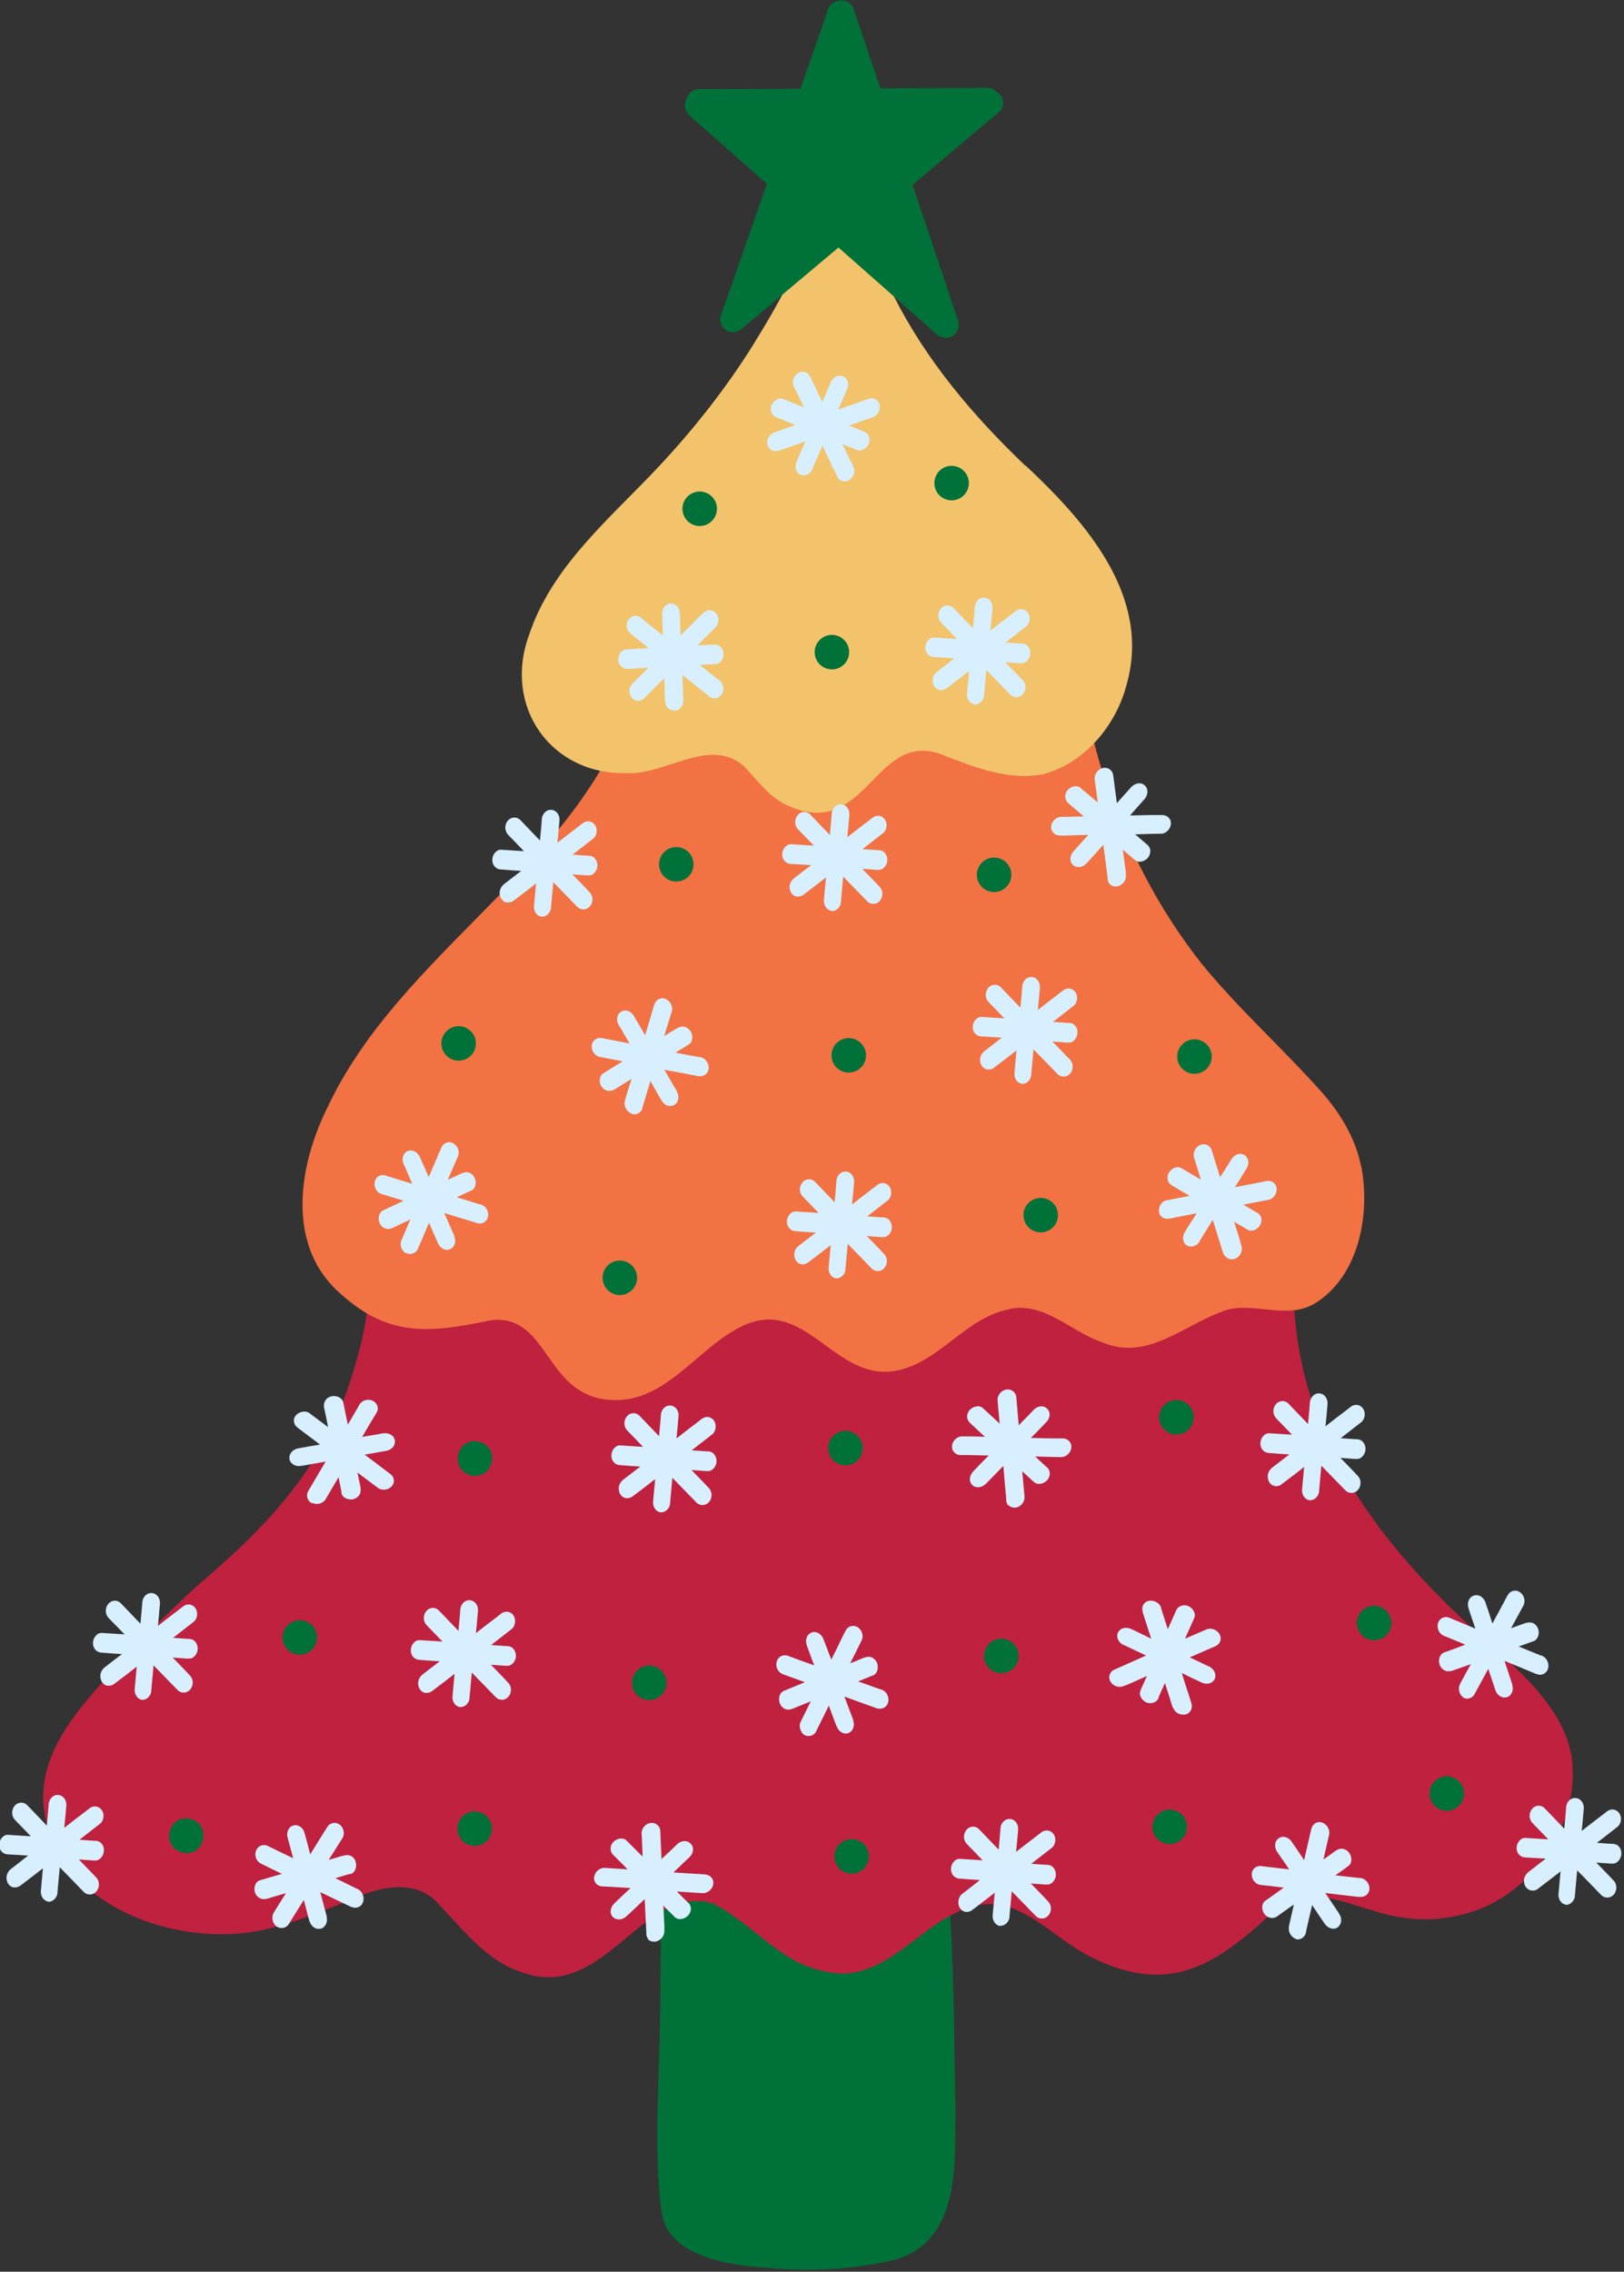 <?xml version="1.0" encoding="UTF-8"?>
<!DOCTYPE svg PUBLIC '-//W3C//DTD SVG 1.0//EN'
          'http://www.w3.org/TR/2001/REC-SVG-20010904/DTD/svg10.dtd'>
<svg data-name="Layer 2" height="110.6" preserveAspectRatio="xMidYMid meet" version="1.0" viewBox="0.1 0.1 79.1 110.6" width="79.1" xmlns="http://www.w3.org/2000/svg" xmlns:xlink="http://www.w3.org/1999/xlink" zoomAndPan="magnify"
><rect x="0.1" y="0.1" width="79.1" height="110.6" fill="#333333" stroke="none"/><defs
  ><clipPath id="a"
    ><path d="M31.92 90.18H47.06V110.76H31.92z" fill="none" stroke-width="0"
    /></clipPath
    ><clipPath id="b"
    ><path d="M2.09 58.28H77.14V97.71H2.09z" fill="none" stroke-width="0"
    /></clipPath
    ><clipPath id="c"
    ><path d="M14.02 30.37H66.92V68.56H14.02z" fill="none" stroke-width="0"
    /></clipPath
    ><clipPath id="d"
    ><path d="M24.55 7.87H56.22V40.98H24.55z" fill="none" stroke-width="0"
    /></clipPath
    ><clipPath id="e"
    ><path d="M0 18.05H79.18V94.71H0z" fill="none" stroke-width="0"
    /></clipPath
    ><clipPath id="f"
    ><path d="M7.82 0H71.47V91.38H7.82z" fill="none" stroke-width="0"
    /></clipPath
  ></defs
  ><g data-name="Layer 1"
  ><g clip-path="url(#a)" id="change1_1"
    ><path d="M46.46,94.92c.13,2.62.11,5.23.18,7.85-.06,2.53.37,6.73-3.36,7.44-1.84.38-3.76.49-5.64.31-2.15-.12-5.1-.6-5.33-2.82-.32-2.55-.17-5.12-.1-7.67.11-2.98.01-5.97.19-8.95,0-.11.02-.21.05-.3.03-.34.43-.55.81-.54,2.43.05,4.86.11,7.28.17,1.63.04,3.27.08,4.9.11.33,0,.65.2.73.48.05.08.08.16.08.25.09,1.22.15,2.45.22,3.68Z" fill="#007138"
    /></g
    ><g clip-path="url(#b)" id="change2_1"
    ><path d="M76.66,85.71c.42,3.42-2.15,6.94-5.51,7.64-4.32,1.01-6.21-2.35-9.13-.09-2.82,2.64-5.11,4-8.88,2.07-1.43-.73-2.56-2.03-4.15-2.46-3.38-.68-5.2,4.01-8.65,3.22-2.23-.37-3.6-2.38-5.53-3.32-3.44-1-5.28,4.88-9.35,3.33-1.69-.56-2.79-2.04-3.98-3.28-1.1-1.27-2.83-.88-4.18-.28-1.41.56-2.79,1.17-4.27,1.49-4.35,1.02-10.55-1.25-10.83-6.29-.05-2.43,1.65-4.36,3.18-6.07,1.36-1.52,2.8-2.97,4.31-4.35,3.57-3.04,6.3-5.91,7.64-10.54.51-1.59.77-3.24.87-4.91.03-.58.05-1.16.05-1.74,0-.4-.08-.9.26-1.16t0,0c.12-.12.3-.18.47-.18.03,0,.05,0,.08,0,.01,0,.03,0,.04,0,1.32,0,2.63-.03,3.95-.04,2.68-.03,5.36-.05,8.04-.08,2.8-.03,5.61-.06,8.41-.09,2.79-.03,5.58-.06,8.37-.09,2.78-.03,5.56-.06,8.34-.09,2.01-.02,4.03-.05,6.04-.06.08,0,.16.01.24.04.02,0,.04,0,.06,0,.35,0,.59.33.59.66,0,1.61-.11,3.21,0,4.82.5,7.3,5.05,12.44,10.32,16.99,1.41,1.34,2.9,2.86,3.2,4.86Z" fill="#bf213e"
    /></g
    ><g clip-path="url(#c)" id="change3_1"
    ><path d="M66.4,56.87c.45,2.33-.09,5.31-2.21,6.66-1.31.82-2.82.02-4.22.31-2.04.6-3.9,2.58-6.16,1.62-1.56-.51-2.88-2.06-4.65-1.6-1.98.44-3.15,2.32-5.06,2.89-3.37,1.01-4.72-3.96-8.2-1.9-2.03,1.15-3.57,3.65-6.16,3.4-3.13-.27-2.9-4.16-5.69-3.88-3.1.65-5.13.87-7.61-1.51-2.38-2.33-1.76-6.07-.42-8.78,3.57-7.68,12.28-11.78,14.94-20.01.05-.27.3-.45.57-.49.05,0,.11-.02.16-.03.01,0,.03,0,.04,0,.02,0,.03,0,.05,0,0,0,0,0,0,0,2.06-.32,4.11-.64,6.17-.95,2.65-.41,5.29-.82,7.94-1.23,1.92-.3,3.85-.6,5.77-.89.33-.05.69.18.74.51,0,0,0,.02,0,.03.03.06.05.13.06.21.32,2.18.7,4.5,1.37,6.55,1,3.33,2.67,6.55,4.8,9.24,1.76,2.16,3.85,4.03,5.71,6.1.97,1.06,1.76,2.32,2.05,3.74Z" fill="#f27244"
    /></g
    ><g clip-path="url(#d)" id="change4_1"
    ><path d="M50.06,22.77c2.89,2.71,6.11,6.32,4.93,10.6-.5,2-2.02,3.87-4.07,4.42-1.75.34-3.47-.38-5.07-1-3.14-1.04-3.57,4.13-7.25,2.59-.98-.38-1.58-1.27-2.29-2-1.67-1.42-3.81.47-5.69.36-3.69.09-6.02-3.24-4.76-6.7,1.11-3.38,3.99-5.73,6.34-8.24,1.7-1.82,3.25-3.78,4.57-5.89,1.42-2.29,2.71-4.67,3.45-7.26.23-.5-.08-1.26.53-1.52.86-.2.81.92,1.01,1.47.54,1.73,1.1,3.3,1.87,4.91,1.59,3.15,3.88,5.85,6.42,8.27Z" fill="#f2c36b"
    /></g
    ><g clip-path="url(#e)" fill="#d7efff" id="change5_1"
    ><path d="M41.07,23.5c-.08-.04-.15-.1-.19-.19,0,0,0,0,0,0,0,0,0,0,0,0,0-.02-.02-.04-.02-.05h0c-.24-.49-.47-.97-.7-1.46-.16.37-.32.74-.49,1.11,0,0,0,.01,0,.02,0,0,0,.01,0,.02-.09.22-.36.36-.59.26,0,0,0,0,0,0-.23-.11-.28-.39-.19-.61.14-.34.29-.68.44-1.01-.36.13-.72.26-1.08.38-.06.02-.12.04-.19.07,0,0-.02,0-.03,0-.11.04-.23.03-.33-.01-.1-.05-.18-.14-.21-.26-.03-.12-.02-.25.04-.36.05-.11.15-.2.26-.25,0,0,.02,0,.03-.01h0c.34-.12.68-.24,1.02-.36-.31-.12-.61-.25-.92-.37,0,0,0,0,0,0,0,0-.02,0-.03-.01-.21-.1-.3-.35-.22-.57.08-.21.34-.41.57-.32.34.14.68.27,1.02.41-.11-.23-.22-.45-.33-.68-.05-.11-.11-.23-.17-.34-.11-.23,0-.52.21-.65.21-.13.48-.05.59.17.2.41.39.82.59,1.24.09-.2.17-.4.26-.6.05-.11.1-.23.15-.34,0-.01,0-.03.02-.04.1-.22.36-.37.59-.26.24.11.29.39.19.61-.14.33-.29.67-.43,1,.35-.12.7-.25,1.05-.37.14-.05.28-.1.42-.15.23-.08.48.03.54.27.06.24-.07.52-.3.61-.39.14-.79.28-1.18.42.23.09.45.19.68.28,0,0,0,0,.01,0h0s.02.01.03.02c0,0,.01,0,.02,0h0c.1.05.18.12.22.22.05.11.04.24,0,.35-.08.21-.34.41-.57.32-.01,0-.02,0-.03-.01,0,0-.02,0-.03-.01-.22-.09-.44-.18-.66-.27.14.29.28.59.43.88.03.05.05.11.08.16,0,0,0,0,0,0,0,0,0,.01,0,.02,0,.02.02.04.03.05.11.23,0,.52-.21.65-.07.04-.15.06-.22.06-.06,0-.12-.01-.17-.04Z"
      /><path d="M32.92,34.69c-.26,0-.42-.23-.43-.47-.02-.37-.02-.74-.04-1.1-.27.27-.54.54-.81.81-.05.05-.09.09-.14.14,0,0-.01.01-.02.02-.09.09-.19.13-.3.13s-.22-.05-.3-.14c-.08-.09-.12-.22-.12-.34,0-.12.04-.25.13-.34,0,0,.01-.01.02-.02,0,0,0,0,0,0,.25-.25.51-.51.77-.77-.33.02-.66.04-.99.06h0s-.02,0-.03,0c-.24,0-.42-.18-.45-.42-.02-.23.13-.52.38-.53.37-.02.73-.04,1.1-.07-.19-.16-.39-.31-.59-.47-.1-.08-.2-.16-.3-.24-.2-.16-.23-.47-.09-.67.14-.2.41-.25.6-.1.36.29.71.58,1.07.86,0-.22-.01-.44-.02-.65,0-.12,0-.25-.01-.37,0-.01,0-.03,0-.04,0-.24.16-.48.42-.49.26,0,.43.23.44.47.02.36.03.72.04,1.09.26-.26.53-.53.79-.79.1-.1.21-.21.32-.31.17-.17.44-.18.61.01.16.18.16.5-.01.68-.3.3-.59.59-.89.89.24-.01.49-.03.73-.04,0,0,0,0,.01,0,0,0,.01,0,.01,0,.01,0,.02,0,.04,0,0,0,.01,0,.02,0h0c.11,0,.21.03.3.1.09.08.14.2.16.32.02.23-.13.52-.38.53-.01,0-.02,0-.04,0-.01,0-.02,0-.03,0-.24.01-.47.03-.71.04.26.2.51.41.77.61.05.04.09.07.14.11,0,0,0,0,0,0,0,0,.01,0,.02.01.02.01.03.02.05.04.19.16.23.47.09.67-.08.12-.21.19-.35.19-.09,0-.18-.03-.26-.09,0,0,0,0,0,0,0,0,0,0,0,0-.02-.01-.03-.02-.04-.04t0,0c-.42-.34-.84-.67-1.26-1.01.01.41.03.81.04,1.21,0,0,0,.01,0,.02v.02c.01.24-.17.48-.42.49h0Z"
      /><path d="M47.57,34.39s0,0,0,0c-.26-.03-.39-.29-.37-.52.03-.37.07-.73.1-1.1-.3.23-.6.47-.91.7-.05.04-.1.08-.16.12,0,0-.02.01-.02.02-.1.07-.21.1-.32.09-.11-.01-.21-.07-.28-.18-.07-.1-.09-.23-.08-.36.02-.12.08-.24.17-.32,0,0,.02-.01.02-.02h0c.29-.22.57-.44.86-.67-.33-.02-.66-.04-.99-.06,0,0,0,0,0,0-.01,0-.02,0-.03,0-.24-.03-.4-.23-.39-.47,0-.23.19-.5.44-.48.37.02.73.05,1.1.07-.17-.18-.35-.36-.52-.54-.09-.09-.18-.18-.26-.27-.17-.18-.17-.49,0-.68.16-.19.44-.2.61-.02.32.33.63.66.95.99.02-.22.04-.43.06-.65.01-.12.02-.25.03-.37,0-.01,0-.03,0-.04.03-.24.22-.46.48-.43.26.03.4.28.38.52-.03.36-.06.72-.1,1.08.29-.23.59-.46.88-.68.12-.09.23-.18.35-.27.19-.15.46-.12.6.09.14.2.1.52-.1.67-.33.26-.66.51-.99.77.24.02.49.03.73.05,0,0,0,0,.01,0,0,0,.01,0,.01,0,.01,0,.02,0,.04,0,0,0,.01,0,.02,0h0c.11.01.21.05.28.14.08.09.12.22.11.34,0,.23-.19.5-.44.48-.01,0-.02,0-.04,0,0,0-.02,0-.03,0-.24-.02-.47-.03-.71-.05.23.23.46.47.68.7.04.04.08.09.13.13,0,0,0,0,0,0,0,0,0,.01.01.01.01.01.03.03.04.04.17.18.17.49,0,.68-.1.11-.23.16-.37.14-.09-.01-.17-.05-.24-.12,0,0,0,0,0,0s0,0,0,0c-.01-.01-.03-.03-.04-.04,0,0,0,0,0,0-.38-.39-.75-.77-1.13-1.16-.04.4-.07.81-.11,1.21,0,0,0,.01,0,.02,0,0,0,.01,0,.02-.02.23-.21.43-.44.43-.01,0-.03,0-.04,0Z"
      /><path d="M40.6,44.44s0,0,0,0c-.25-.03-.39-.29-.37-.52.03-.37.07-.73.1-1.1-.3.23-.6.47-.91.7-.05.04-.1.08-.16.12,0,0-.02.01-.02.02-.1.07-.21.1-.32.09-.11-.01-.21-.07-.28-.18-.07-.1-.09-.23-.08-.35.02-.12.08-.24.17-.32,0,0,.02-.01.02-.02,0,0,0,0,0,0,.28-.22.57-.44.86-.66-.33-.02-.66-.04-.99-.06,0,0,0,0,0,0-.01,0-.02,0-.03,0-.24-.03-.4-.23-.39-.48,0-.23.19-.49.44-.48.37.02.73.05,1.1.07-.17-.18-.35-.36-.52-.54-.09-.09-.18-.18-.26-.27-.17-.18-.17-.49,0-.68.16-.19.44-.2.61-.02.32.33.63.66.95.99.02-.22.04-.43.06-.65.01-.12.02-.25.03-.37,0-.01,0-.03,0-.04.03-.24.22-.46.48-.43.26.03.4.28.38.52-.03.36-.06.72-.1,1.08.29-.23.59-.46.88-.68.12-.09.24-.18.35-.27.19-.15.46-.12.6.09.14.2.1.52-.1.67-.33.26-.66.51-.99.77.24.02.49.03.73.05,0,0,0,0,.01,0h.01s.02,0,.04,0c0,0,.01,0,.02,0h0c.11.01.21.05.28.14.08.09.12.22.12.34,0,.23-.19.5-.44.48-.01,0-.02,0-.04,0,0,0-.02,0-.03,0-.24-.02-.47-.03-.71-.05.23.23.45.47.68.7.04.04.08.09.12.13,0,0,0,0,0,0,0,0,0,0,.01.01.01.01.03.03.04.04.17.18.17.49,0,.68-.1.11-.23.16-.37.14-.09-.01-.17-.05-.24-.12,0,0,0,0,0,0s0,0,0,0c-.01-.01-.03-.03-.04-.04h0c-.38-.39-.75-.77-1.13-1.16-.04.4-.07.81-.11,1.21,0,0,0,.01,0,.02,0,0,0,.01,0,.02-.02.23-.21.43-.44.43-.01,0-.03,0-.04,0Z"
      /><path d="M49.88,52.86s0,0,0,0c-.26-.03-.39-.28-.37-.52.03-.37.07-.73.1-1.1-.3.24-.6.47-.91.7-.05.04-.1.08-.16.12,0,0-.02.01-.02.02-.1.08-.21.1-.32.09-.11-.01-.21-.07-.28-.18-.07-.1-.09-.23-.08-.36.02-.12.08-.24.17-.32,0,0,.02-.01.02-.02h0c.29-.22.57-.44.86-.67-.33-.02-.66-.04-.99-.06,0,0,0,0,0,0-.01,0-.02,0-.03,0-.24-.03-.4-.23-.39-.47,0-.23.19-.5.44-.48.37.02.73.05,1.1.07-.17-.18-.35-.36-.52-.54-.09-.09-.18-.18-.26-.27-.17-.18-.17-.49,0-.68.16-.19.44-.2.61-.02.32.33.63.66.95.99.02-.22.04-.43.06-.65.01-.12.02-.25.03-.37,0-.01,0-.03,0-.04.03-.24.22-.46.48-.43.26.03.4.28.38.52-.03.36-.06.72-.1,1.08.29-.23.59-.46.88-.68.12-.09.23-.18.35-.27.19-.15.46-.12.6.09.14.2.1.52-.1.67-.33.26-.66.51-.99.77.24.02.49.03.73.05h.01s.01,0,.01,0c.01,0,.02,0,.03,0,0,0,.01,0,.02,0h0c.11.01.21.05.28.14.08.09.12.21.11.34,0,.23-.19.5-.44.48-.01,0-.02,0-.04,0,0,0-.02,0-.03,0-.24-.02-.47-.03-.71-.05.23.23.46.47.68.7.04.04.08.09.13.13,0,0,0,0,0,0,0,0,.01.01.01.01.01.01.03.03.04.04.17.18.17.49,0,.68-.1.11-.23.16-.37.14-.09-.01-.17-.05-.24-.12,0,0,0,0,0,0,0,0,0,0,0,0-.01-.01-.03-.03-.04-.04,0,0,0,0,0,0-.38-.39-.75-.77-1.13-1.16-.04.4-.07.81-.11,1.21,0,0,0,.01,0,.02,0,0,0,.01,0,.02-.02.23-.21.43-.44.43-.01,0-.03,0-.04,0Z"
      /><path d="M40.83,62.34s0,0,0,0c-.25-.03-.39-.29-.37-.52.03-.37.07-.73.1-1.1-.3.23-.6.47-.91.7-.05.04-.1.08-.16.12,0,0-.02.01-.02.02-.1.07-.21.11-.32.09-.11-.01-.21-.07-.28-.18-.07-.1-.09-.23-.08-.36.02-.12.07-.24.17-.32,0,0,.02-.01.02-.02.28-.22.57-.44.86-.66-.33-.02-.66-.04-.99-.07h0s-.02,0-.03,0c-.24-.03-.4-.23-.39-.48,0-.23.19-.5.44-.48.37.02.73.05,1.1.07-.17-.18-.35-.36-.52-.54-.09-.09-.18-.18-.26-.27-.18-.18-.17-.49,0-.68.16-.19.44-.2.61-.02.32.33.63.66.95.99.02-.22.04-.43.06-.65.01-.12.02-.25.03-.37,0-.01,0-.03,0-.04.03-.24.22-.46.48-.43.26.03.4.28.38.52-.03.36-.06.72-.1,1.08.29-.23.59-.46.88-.68.12-.09.23-.18.35-.27.19-.15.46-.12.6.09.13.2.1.52-.1.67-.33.26-.66.51-.99.77.24.02.49.03.73.05h.01s.01,0,.01,0c.01,0,.02,0,.03,0,0,0,.01,0,.02,0h0c.11.01.21.05.28.14.08.09.12.21.12.34,0,.23-.19.5-.44.48-.01,0-.02,0-.04,0-.01,0-.02,0-.03,0-.24-.02-.47-.03-.71-.05.23.23.46.47.68.7.04.04.08.09.12.13,0,0,0,0,0,0,0,0,.01.01.01.01.01.01.03.03.04.04.17.18.17.49,0,.68-.1.11-.23.16-.37.14-.09-.01-.17-.05-.24-.12,0,0,0,0,0,0,0,0,0,0,0,0-.01-.01-.03-.03-.04-.04h0c-.38-.39-.75-.78-1.13-1.16-.04.4-.07.81-.11,1.21,0,0,0,.01,0,.02,0,0,0,.01,0,.02-.02.23-.21.43-.44.43-.01,0-.03,0-.04,0Z"
      /><path d="M63.89,73.14s0,0,0,0c-.25-.03-.39-.28-.37-.52.03-.37.07-.73.1-1.1-.3.24-.6.47-.91.7-.05.04-.1.08-.16.12,0,0-.02.01-.02.02-.1.08-.21.11-.32.09-.11-.01-.21-.07-.28-.18-.07-.1-.09-.23-.08-.36.02-.12.08-.24.17-.32,0,0,.02-.01.02-.02h0c.29-.22.57-.44.86-.66-.33-.02-.66-.04-.99-.07h0s-.02,0-.03,0c-.24-.03-.4-.23-.39-.48,0-.23.19-.5.44-.48.37.02.73.05,1.1.07-.17-.18-.35-.36-.52-.54-.09-.09-.18-.18-.26-.27-.17-.18-.17-.49,0-.68.16-.19.44-.2.61-.02.32.33.63.66.95.99.02-.22.04-.43.06-.65.01-.12.02-.25.03-.37,0-.01,0-.03,0-.04.03-.24.22-.46.48-.43.26.03.4.28.38.52-.03.36-.06.72-.1,1.08.29-.23.59-.46.88-.68.12-.09.24-.18.35-.27.19-.15.46-.12.6.09.14.2.1.52-.1.67-.33.26-.66.51-.99.77.24.02.49.03.73.05h.01s.01,0,.01,0c.01,0,.02,0,.04,0,0,0,.01,0,.02,0h0c.11.01.21.05.28.14.08.09.12.21.12.34,0,.23-.19.5-.44.48-.01,0-.02,0-.04,0-.01,0-.02,0-.03,0-.24-.02-.47-.03-.71-.05.23.23.46.47.68.7.04.04.08.09.12.13,0,0,0,0,0,0,0,0,0,.01.01.01.01.01.03.03.04.04.17.18.17.49,0,.68-.1.11-.23.16-.37.14-.09-.01-.17-.05-.24-.12,0,0,0,0,0,0,0,0,0,0,0,0-.01-.01-.03-.03-.04-.04,0,0,0,0,0,0-.38-.39-.75-.77-1.13-1.16-.04.4-.07.81-.11,1.21,0,0,0,.01,0,.02,0,0,0,.01,0,.02-.02.23-.21.43-.44.43-.01,0-.03,0-.04,0Z"
      /><path d="M22.51,83.21s0,0,0,0c-.25-.03-.39-.28-.37-.52.03-.37.07-.73.1-1.1-.3.24-.6.47-.91.7-.05.04-.1.08-.16.12,0,0-.02.01-.02.02-.1.07-.21.1-.32.09-.11-.01-.21-.07-.28-.18-.07-.1-.09-.23-.08-.36.02-.12.08-.24.17-.32,0,0,.02-.01.02-.02h0c.28-.22.57-.44.86-.66-.33-.02-.66-.04-.99-.07h0s-.02,0-.03,0c-.24-.03-.4-.23-.39-.48,0-.23.19-.5.44-.48.37.02.73.05,1.1.07-.17-.18-.35-.36-.52-.54-.09-.09-.18-.18-.26-.27-.17-.18-.17-.49,0-.68.16-.19.44-.2.61-.02.32.33.63.66.95.99.02-.22.04-.43.06-.65.01-.12.02-.25.03-.37,0-.01,0-.03,0-.04.03-.24.22-.46.48-.43.26.03.4.28.38.52-.03.36-.06.72-.1,1.08.29-.23.59-.46.88-.68.12-.09.24-.18.35-.27.19-.15.46-.12.6.09.13.2.1.52-.1.67-.33.26-.66.51-.99.77.24.02.49.03.73.05h.01s.01,0,.01,0c.01,0,.02,0,.04,0,0,0,.01,0,.02,0h0c.11.01.21.05.28.14.08.09.12.21.12.34,0,.23-.19.5-.44.48-.01,0-.02,0-.04,0-.01,0-.02,0-.03,0-.24-.02-.47-.03-.71-.05.23.23.46.47.68.7.04.04.08.09.12.13,0,0,0,0,0,0,0,0,0,.01.01.01.01.01.03.03.04.04.17.18.17.49,0,.68-.1.11-.23.16-.37.14-.09-.01-.17-.05-.24-.12,0,0,0,0,0,0,0,0,0,0,0,0-.01-.01-.03-.03-.04-.04,0,0,0,0,0,0-.38-.39-.75-.77-1.13-1.16-.04.4-.07.81-.11,1.21,0,0,0,.01,0,.02,0,0,0,.01,0,.02-.02.23-.21.43-.44.43-.01,0-.03,0-.04,0Z"
      /><path d="M7.03,82.86s0,0,0,0c-.25-.03-.39-.29-.37-.52.03-.37.07-.73.1-1.1-.3.24-.6.47-.91.7-.05.04-.1.08-.16.12,0,0-.02.01-.02.02-.1.07-.21.1-.32.09-.11-.01-.21-.07-.28-.18-.07-.1-.09-.23-.08-.36.02-.12.08-.24.17-.32,0,0,.02-.01.02-.02.28-.22.57-.44.86-.66-.33-.02-.66-.04-.99-.07h0s-.02,0-.03,0c-.24-.03-.4-.23-.39-.48,0-.23.19-.5.44-.48.37.02.73.05,1.1.07-.18-.18-.35-.36-.53-.54-.09-.09-.18-.18-.26-.27-.17-.18-.17-.49,0-.68.16-.19.44-.2.61-.02.32.33.63.66.95.99.02-.22.04-.43.06-.65.01-.12.02-.25.03-.37,0-.01,0-.03,0-.04.03-.24.22-.46.48-.43.26.03.4.28.38.52-.03.36-.06.72-.1,1.08.29-.23.59-.46.88-.68.12-.09.23-.18.35-.27.19-.15.46-.12.6.09.14.2.1.52-.1.67-.33.26-.66.51-.99.77.24.02.49.03.73.05h.01s.01,0,.01,0c.01,0,.02,0,.03,0,0,0,.01,0,.02,0h0c.11.01.21.05.28.14.08.09.12.21.12.34,0,.23-.19.5-.44.48-.01,0-.02,0-.04,0-.01,0-.02,0-.03,0-.24-.02-.47-.03-.71-.05.23.23.46.47.68.7.04.04.08.09.12.13,0,0,0,0,0,0,0,0,0,.01.01.01.01.01.03.03.04.04.17.18.17.49,0,.68-.1.11-.23.16-.37.14-.09-.01-.18-.05-.24-.12,0,0,0,0,0,0,0,0,0,0,0,0-.01-.01-.03-.03-.04-.04,0,0,0,0,0,0-.38-.39-.75-.77-1.13-1.16-.04.4-.07.81-.11,1.21,0,0,0,.01,0,.02,0,0,0,.01,0,.02-.02.23-.21.43-.44.43-.01,0-.03,0-.04,0Z"
      /><path d="M48.82,93.87s0,0,0,0c-.25-.03-.39-.29-.37-.52.03-.37.07-.73.1-1.1-.3.23-.6.47-.91.7-.05.04-.1.08-.16.12,0,0-.02.01-.02.02-.1.07-.21.11-.32.09-.11-.01-.21-.07-.28-.18-.07-.1-.09-.23-.08-.36.02-.12.07-.24.17-.32,0,0,.02-.01.02-.02h0c.29-.22.57-.44.86-.67-.33-.02-.66-.04-.99-.07h0s-.02,0-.03,0c-.24-.03-.4-.23-.39-.48,0-.23.19-.5.44-.48.37.02.73.05,1.1.07-.17-.18-.35-.36-.52-.54-.09-.09-.18-.18-.26-.27-.17-.18-.17-.49,0-.68.16-.19.44-.2.61-.02.32.33.63.66.95.99.02-.22.04-.43.06-.65.01-.12.02-.25.03-.37,0-.01,0-.03,0-.04.03-.24.22-.46.48-.43.26.03.4.28.38.52-.03.36-.06.72-.1,1.08.29-.23.59-.46.88-.68.12-.09.23-.18.35-.27.19-.15.46-.12.6.09.14.2.1.52-.1.67-.33.26-.66.51-.99.77.24.02.49.03.73.05,0,0,0,0,.01,0h.01s.02,0,.03,0c0,0,.01,0,.02,0h0c.11.01.21.05.28.14.08.09.12.22.12.34,0,.23-.19.5-.44.48-.01,0-.02,0-.04,0-.01,0-.02,0-.03,0-.24-.02-.47-.03-.71-.05.23.23.46.47.68.7.04.04.08.09.12.13,0,0,0,0,0,0,0,0,0,0,.01.01.01.01.03.03.04.04.17.18.17.49,0,.68-.1.11-.23.16-.37.14-.09-.01-.18-.05-.24-.12,0,0,0,0,0,0,0,0,0,0,0,0-.01-.01-.03-.03-.04-.04h0c-.38-.39-.75-.77-1.13-1.16-.04.4-.07.81-.11,1.21,0,0,0,.01,0,.02,0,0,0,.01,0,.02-.02.23-.21.43-.44.43-.01,0-.03,0-.04,0Z"
      /><path d="M76.38,92.83s0,0,0,0c-.25-.03-.39-.28-.37-.52.03-.37.07-.73.1-1.1-.3.23-.6.47-.91.7-.05.04-.1.08-.16.12,0,0-.01.01-.02.02-.1.08-.21.11-.32.09-.11-.01-.21-.07-.29-.18-.07-.1-.09-.23-.08-.36.02-.12.08-.24.17-.32,0,0,.02-.01.02-.02h0c.28-.22.57-.44.86-.67-.33-.02-.66-.04-.99-.06,0,0,0,0,0,0-.01,0-.02,0-.03,0-.24-.03-.4-.23-.39-.47,0-.23.19-.5.44-.48.37.02.73.05,1.1.07-.17-.18-.35-.36-.52-.54-.09-.09-.18-.18-.26-.27-.17-.18-.17-.49,0-.68.16-.19.44-.2.61-.02.32.33.63.66.95.99.02-.22.04-.43.06-.65.01-.12.02-.25.03-.37,0-.01,0-.03,0-.04.03-.24.22-.46.48-.43.26.03.4.28.38.52-.03.36-.06.72-.1,1.08.29-.23.59-.46.88-.68.12-.09.23-.18.35-.27.19-.15.46-.12.6.09.14.2.1.52-.1.67-.33.26-.66.51-.99.77.24.02.49.03.73.05,0,0,0,0,.01,0,0,0,.01,0,.01,0,.01,0,.02,0,.03,0,0,0,.01,0,.02,0h0c.11.01.21.05.28.14.08.09.12.22.11.34,0,.23-.19.5-.44.48-.01,0-.02,0-.04,0-.01,0-.02,0-.03,0-.24-.02-.47-.03-.71-.05.23.23.45.47.68.7.04.04.08.09.12.13,0,0,0,0,0,0,0,0,.01.01.01.01.01.01.03.03.04.04.17.18.17.49,0,.68-.1.11-.23.16-.37.14-.09-.01-.17-.05-.24-.12,0,0,0,0,0,0,0,0,0,0,0,0-.01-.01-.03-.03-.04-.04h0c-.38-.39-.75-.78-1.13-1.16-.04.4-.07.81-.11,1.21,0,0,0,.01,0,.02,0,0,0,.01,0,.02-.02.22-.21.43-.44.43-.01,0-.03,0-.04,0Z"
      /><path d="M30.85,54.31c-.11-.04-.21-.14-.27-.25-.06-.11-.08-.24-.04-.36,0-.01,0-.02,0-.03h0c.1-.35.21-.69.32-1.04-.28.17-.56.34-.84.52,0,0,0,0,0,0,0,0-.02.01-.03.01-.21.11-.46.04-.59-.16-.13-.19-.13-.51.09-.65.31-.19.63-.39.94-.58-.25-.05-.49-.09-.74-.14-.12-.02-.25-.05-.37-.07-.25-.05-.42-.3-.4-.55.02-.24.24-.42.49-.37.45.09.9.17,1.35.26-.11-.19-.22-.38-.33-.57-.06-.11-.12-.22-.19-.32,0-.01-.01-.02-.02-.03-.11-.21-.08-.5.14-.63.23-.13.49,0,.61.21.19.31.37.63.55.94.11-.36.22-.71.32-1.07.04-.14.09-.28.13-.42.07-.24.31-.37.54-.28.23.09.38.37.31.61-.12.4-.24.8-.37,1.2.21-.13.42-.26.63-.38,0,0,0,0,0,0,0,0,.01,0,0,0,.01,0,.02-.01.03-.02,0,0,.01,0,.02,0h0c.1-.06.2-.08.31-.05.12.03.22.11.29.21.13.19.13.52-.08.65-.01,0-.02.01-.03.02,0,0-.02.01-.02.01-.2.12-.4.25-.6.37.32.06.64.12.96.18.06.01.12.02.18.03,0,0,0,0,0,0,0,0,.01,0,.02,0,.02,0,.04,0,.06.01.25.05.42.31.4.55-.02.15-.1.27-.22.33-.08.04-.17.06-.27.04,0,0,0,0-.01,0,0,0,0,0-.01,0-.02,0-.04,0-.06-.01h0c-.53-.1-1.06-.2-1.59-.3.2.35.4.7.61,1.05,0,0,0,.01,0,.02,0,0,0,.01.01.02.11.19.08.47-.11.61-.01,0-.02.01-.04.02,0,0,0,0,0,0-.23.12-.48,0-.6-.21-.19-.32-.37-.64-.55-.96-.11.37-.22.73-.33,1.1-.02.06-.04.13-.06.19,0,0,0,.02,0,.03-.03.12-.11.21-.21.26-.06.03-.12.04-.18.04-.05,0-.1,0-.15-.03Z"
      /><path d="M59.83,61.31c-.07-.05-.13-.12-.16-.22,0,0,0,0,0-.01,0,0,0,0,0,0,0-.02-.01-.04-.02-.05,0,0,0,0,0,0-.16-.51-.32-1.03-.48-1.54-.21.34-.43.69-.64,1.03,0,0,0,.01,0,.02,0,0,0,.01-.01.02-.12.19-.38.29-.58.19-.01,0-.02-.01-.04-.02,0,0,0,0,0,0-.21-.14-.22-.43-.1-.63.19-.32.39-.62.59-.93-.38.07-.75.15-1.13.22-.07.01-.13.03-.19.04-.01,0-.02,0-.03,0-.12.02-.23,0-.32-.06-.09-.06-.16-.16-.17-.29-.01-.12.02-.25.09-.35.07-.1.18-.18.3-.2,0,0,.02,0,.03,0h0c.36-.07.71-.14,1.07-.21-.29-.17-.57-.33-.85-.5,0,0,0,0,0,0,0,0-.02,0-.03-.02-.2-.13-.25-.39-.13-.6.11-.2.39-.36.61-.23.32.19.63.37.95.56-.07-.24-.15-.48-.22-.72-.04-.12-.08-.24-.11-.36-.07-.24.07-.51.3-.61.23-.09.48.02.56.26.13.44.27.87.41,1.31.12-.18.23-.37.35-.55.07-.11.13-.21.2-.32,0-.01.01-.02.02-.03.13-.2.41-.31.62-.17.22.14.23.43.1.64-.19.31-.38.62-.57.92.36-.07.73-.14,1.09-.21.15-.03.29-.06.44-.09.24-.05.47.1.5.35.03.24-.14.51-.39.56-.41.08-.82.16-1.23.24.21.12.42.25.63.37,0,0,0,0,.01,0,0,0,0,0,0,0,.01,0,.02.01.03.02,0,0,.01,0,.01,0h0c.09.06.16.14.19.25.03.12,0,.24-.05.35-.11.2-.39.36-.61.23-.01,0-.02-.01-.03-.02,0,0-.02,0-.02-.01-.2-.12-.41-.24-.61-.36.1.31.2.62.29.94.02.06.03.11.05.17,0,0,0,0,0,0,0,0,0,.01,0,.02,0,.02.01.04.02.06.07.24-.07.51-.3.61-.06.02-.11.03-.17.03-.08,0-.16-.02-.23-.07Z"
      /><path d="M54.17,43.16c-.06-.06-.11-.15-.12-.24,0,0,0,0,0-.01,0,0,0,0,0-.01,0-.02,0-.04,0-.06h0c-.07-.54-.14-1.07-.21-1.61-.27.3-.54.6-.81.9,0,0,0,0-.01.01,0,0-.01,0-.02.01-.15.17-.42.22-.61.09-.01,0-.02-.02-.03-.03,0,0,0,0,0,0-.19-.18-.14-.46.01-.64.24-.28.49-.55.74-.82-.38,0-.77.02-1.15.03-.07,0-.13,0-.2,0,0,0-.02,0-.03,0-.12,0-.23-.04-.31-.12-.08-.08-.13-.19-.12-.31,0-.12.06-.24.15-.33.09-.09.2-.15.33-.15.01,0,.02,0,.03,0h0c.36,0,.72-.02,1.08-.02-.25-.21-.5-.43-.75-.64,0,0,0,0,0,0,0,0-.02-.01-.02-.02-.17-.16-.18-.42-.03-.61.14-.18.45-.29.64-.12.28.24.56.47.84.71-.03-.25-.07-.5-.1-.75-.02-.13-.03-.25-.05-.38-.03-.25.16-.49.4-.55.24-.05.47.1.5.35.06.45.12.91.18,1.36.15-.16.29-.33.44-.49.08-.09.17-.19.25-.28,0-.01.02-.02.03-.03.17-.17.45-.24.64-.06.19.18.15.46,0,.65-.24.27-.48.54-.72.81.37,0,.74-.02,1.12-.02.15,0,.3,0,.44,0,.25,0,.45.18.43.43-.01.24-.23.48-.48.48-.42,0-.84.02-1.26.03.19.16.37.32.56.48,0,0,0,0,0,0,0,0,0,0,0,0,0,0,.02.02.03.02,0,0,0,0,.01.01h0c.08.08.13.17.14.28,0,.12-.03.24-.11.34-.14.18-.45.29-.64.12,0,0-.02-.02-.03-.02,0,0-.01-.01-.02-.02-.18-.15-.36-.31-.54-.46.04.32.09.65.13.97,0,.06.02.12.02.18,0,0,0,0,0,0,0,0,0,.01,0,.02,0,.02,0,.04,0,.06.03.25-.16.49-.4.55-.03,0-.06.01-.1.01-.11,0-.21-.04-.28-.11Z"
      /><path d="M26.48,44.73s0,0,0,0c-.25-.03-.39-.28-.37-.52.03-.37.07-.73.1-1.1-.3.24-.6.47-.91.7-.05.04-.1.08-.16.12,0,0-.02.01-.02.02-.1.07-.21.1-.32.09-.11-.01-.21-.07-.28-.18-.07-.1-.09-.23-.08-.36.02-.12.08-.24.17-.32,0,0,.02-.01.02-.02h0c.28-.22.57-.44.86-.66-.33-.02-.66-.04-.99-.07h0s-.02,0-.03,0c-.24-.03-.4-.23-.39-.48,0-.23.19-.5.44-.48.37.02.73.05,1.1.07-.17-.18-.35-.36-.52-.54-.09-.09-.18-.18-.26-.27-.17-.18-.17-.49,0-.68.16-.19.44-.2.61-.02.32.33.63.66.95.99.02-.22.04-.43.06-.65.01-.12.02-.25.03-.37,0-.01,0-.03,0-.04.03-.24.22-.46.48-.43.26.03.4.28.38.52-.03.36-.06.72-.1,1.08.29-.23.59-.46.88-.68.12-.09.23-.18.35-.27.19-.15.46-.12.6.09.14.2.1.52-.1.67-.33.26-.66.51-.99.77.24.02.49.03.73.05h.01s.01,0,.01,0c.01,0,.02,0,.04,0,0,0,.01,0,.02,0h0c.11.01.21.05.28.14.08.09.12.21.12.34,0,.23-.19.5-.44.48-.01,0-.02,0-.04,0-.01,0-.02,0-.03,0-.24-.02-.47-.03-.71-.05.23.23.46.47.68.7.04.04.08.09.12.13,0,0,0,0,0,0,0,0,0,.01.01.01.01.01.03.03.04.04.17.18.17.49,0,.68-.1.11-.23.16-.37.14-.09-.01-.17-.05-.24-.12,0,0,0,0,0,0,0,0,0,0,0,0-.01-.01-.03-.03-.04-.04,0,0,0,0,0,0-.38-.39-.75-.77-1.13-1.16-.04.4-.07.81-.11,1.21,0,0,0,.01,0,.02,0,0,0,.01,0,.02-.02.22-.21.43-.44.43-.01,0-.03,0-.04,0Z"
      /><path d="M19.89,61.13c-.11-.06-.19-.16-.24-.27-.05-.12-.05-.25,0-.36,0-.01,0-.02.01-.03.14-.33.28-.66.43-1-.3.14-.6.28-.89.42h0s-.02.01-.03.01c-.22.09-.46-.01-.57-.23-.1-.2-.07-.53.16-.64.33-.16.66-.31,1-.47-.24-.07-.48-.15-.72-.22-.12-.04-.24-.07-.36-.11-.24-.07-.38-.35-.33-.59.05-.24.28-.39.52-.31.44.14.87.27,1.31.4-.09-.2-.18-.4-.26-.6-.05-.11-.1-.23-.15-.34,0-.01-.01-.02-.02-.04-.09-.22-.03-.51.21-.61s.48.06.58.27c.15.33.3.66.44,1,.15-.34.29-.68.44-1.03.06-.14.12-.27.18-.41.1-.23.35-.33.57-.21.22.11.34.4.24.63-.17.38-.33.77-.5,1.15.22-.1.44-.21.66-.31,0,0,0,0,.01,0,0,0,0,0,0,0,.01,0,.02-.01.03-.02,0,0,.01,0,.02,0h0c.1-.04.21-.06.32-.02.11.04.21.13.26.24.11.2.08.53-.16.64-.01,0-.02,0-.03.01,0,0-.02,0-.03.01-.21.1-.43.2-.64.3.31.09.63.19.94.29.06.02.12.03.17.05,0,0,0,0,0,0,0,0,.01,0,.02,0,.02,0,.04.01.06.02.24.07.38.35.33.59-.03.14-.13.25-.25.3-.08.03-.18.04-.27.01,0,0,0,0-.01,0,0,0,0,0,0,0-.02,0-.04-.01-.05-.02h0c-.52-.16-1.03-.31-1.55-.47.16.37.33.74.49,1.11,0,0,0,.01,0,.02,0,0,0,.01,0,.02.09.21.03.48-.17.59-.01,0-.02.01-.04.02,0,0,0,0,0,0-.24.1-.48-.06-.58-.28-.15-.33-.3-.67-.44-1.01-.15.35-.3.7-.45,1.05-.03.06-.05.12-.08.18,0,.01,0,.02-.01.03-.05.11-.13.19-.23.23-.05.02-.1.03-.15.03-.06,0-.13-.01-.19-.05Z"
      /><path d="M15.3,73.29c-.13-.06-.22-.18-.24-.32-.01-.09,0-.18.05-.27,0,0,0,0,0,0,0,0,0,0,0,0,0-.02.02-.03.03-.05,0,0,0,0,0,0,.27-.47.55-.93.82-1.39-.4.07-.8.14-1.19.21,0,0-.01,0-.02,0,0,0-.01,0-.02,0-.22.04-.47-.09-.53-.31,0-.01,0-.03,0-.04,0,0,0,0,0,0-.04-.25.17-.45.4-.5.36-.07.72-.13,1.09-.19-.31-.23-.61-.46-.92-.69-.05-.04-.11-.08-.16-.12,0,0-.01-.01-.02-.02-.1-.07-.16-.17-.17-.28-.02-.11.01-.23.1-.32.08-.09.2-.15.32-.17.12-.02.25,0,.35.08,0,0,.02.01.02.02h0c.29.22.58.43.87.65-.06-.32-.13-.65-.2-.97,0,0,0,0,0,0,0-.01,0-.02,0-.03-.03-.24.12-.44.36-.5.22-.05.53.05.58.3.07.36.15.72.22,1.08.13-.22.26-.43.38-.65.06-.11.13-.22.19-.33.13-.22.43-.29.65-.18.22.11.31.37.18.58-.24.39-.47.78-.7,1.18.21-.04.43-.08.64-.11.12-.02.25-.04.37-.07.01,0,.03,0,.04,0,.24-.03.5.09.54.35.04.26-.17.46-.4.5-.36.07-.71.13-1.07.19.3.22.6.45.89.67.12.09.24.18.36.27.2.15.24.41.07.6-.16.18-.47.23-.67.08-.33-.25-.67-.5-1-.75.05.24.1.48.15.72,0,0,0,0,0,.01,0,0,0,.01,0,.01,0,.01,0,.02,0,.03,0,0,0,.01,0,.02h0c.02.11,0,.22-.06.31-.07.1-.18.17-.29.2-.22.05-.53-.05-.58-.3,0-.01,0-.02,0-.04,0,0,0-.02,0-.03-.05-.23-.09-.46-.14-.7-.17.28-.33.56-.5.85-.03.05-.06.1-.09.15,0,0,0,0,0,0,0,0,0,.01-.01.02-.01.02-.02.03-.03.05-.09.15-.26.23-.43.23-.08,0-.15-.02-.22-.05Z"
      /><path d="M49.22,73.41c-.06-.06-.1-.15-.11-.25h0s0-.02,0-.02c0-.02,0-.04,0-.06,0,0,0,0,0,0-.05-.54-.1-1.08-.14-1.61-.28.29-.57.58-.85.87,0,0,0,0-.01.01,0,0-.01,0-.02.01-.16.16-.43.21-.61.06-.01,0-.02-.02-.03-.03,0,0,0,0,0,0-.18-.18-.12-.46.04-.64.25-.27.51-.53.77-.79-.38,0-.77-.02-1.15-.02-.07,0-.13,0-.2,0-.01,0-.02,0-.03,0-.12,0-.23-.05-.3-.13-.08-.08-.12-.19-.11-.32.01-.12.07-.24.16-.32.09-.09.21-.14.33-.14.01,0,.02,0,.03,0,.36,0,.72.01,1.08.02-.24-.22-.48-.45-.72-.67,0,0,0,0,0,0,0,0-.01-.01-.02-.02-.17-.17-.16-.43,0-.61.15-.17.46-.27.65-.09.27.25.54.5.81.75-.02-.25-.04-.5-.07-.75-.01-.13-.02-.25-.03-.38-.02-.25.18-.49.42-.53.24-.04.47.12.49.37.04.45.08.91.12,1.37.15-.16.3-.31.46-.47.09-.09.17-.18.26-.27,0-.01.02-.02.03-.03.17-.17.46-.22.64-.03.18.18.13.47-.04.64-.25.26-.5.52-.76.78.37,0,.74.02,1.11.02.15,0,.3,0,.45,0,.24,0,.44.2.41.45-.02.24-.25.47-.5.46-.42,0-.84-.02-1.26-.03.18.17.36.33.54.5,0,0,0,0,0,0,0,0,0,0,0,0,0,0,.02.02.03.02,0,0,0,0,.01.01h0c.08.08.13.17.13.29,0,.12-.04.24-.12.33-.15.17-.46.27-.65.09,0,0-.02-.02-.03-.02,0,0-.01-.01-.02-.02-.17-.16-.35-.32-.52-.48.03.33.06.65.09.98,0,.06.01.12.02.18,0,0,0,0,0,0,0,0,0,.01,0,.02,0,.02,0,.04,0,.06.02.25-.18.49-.42.53-.03,0-.05,0-.08,0-.12,0-.22-.05-.3-.13Z"
      /><path d="M71.39,82.76c-.1-.07-.18-.18-.21-.3-.03-.12-.03-.25.03-.36,0,0,0-.02.01-.03h0c.17-.32.35-.64.52-.95-.31.11-.62.22-.93.33,0,0,0,0,0,0,0,0-.02,0-.03,0-.23.07-.46-.05-.55-.28-.09-.21-.03-.53.21-.62.35-.12.69-.25,1.03-.38-.23-.1-.46-.19-.7-.29-.12-.05-.24-.1-.35-.14-.23-.1-.35-.38-.28-.62.07-.23.32-.36.55-.26.42.18.85.35,1.27.53-.07-.21-.14-.41-.21-.62-.04-.12-.08-.24-.12-.36,0-.01,0-.03-.01-.04-.07-.23.02-.51.27-.59.25-.08.48.1.56.33.12.34.23.69.34,1.03.18-.33.36-.65.53-.98.07-.13.14-.26.21-.39.12-.22.38-.3.59-.16.21.13.3.43.18.66-.2.37-.4.73-.6,1.1.23-.08.46-.17.69-.25,0,0,0,0,.01,0,0,0,.01,0,0,0,.01,0,.02,0,.03-.01,0,0,.01,0,.02,0h0c.11-.03.21-.03.32.01.11.05.19.15.24.26.09.21.02.53-.21.62-.01,0-.02,0-.03.01-.01,0-.02,0-.03.01-.22.08-.44.16-.67.24.3.12.6.25.91.37.06.02.11.05.17.07,0,0,0,0,0,0,0,0,.01,0,.02,0,.02,0,.04.01.05.02.23.1.35.38.28.62-.04.14-.15.24-.28.28-.09.03-.18.02-.27-.02,0,0,0,0-.01,0,0,0,0,0-.01,0-.02,0-.04-.02-.05-.02h0c-.5-.21-1-.41-1.5-.62.13.38.25.77.38,1.15,0,0,0,.01,0,.02,0,0,0,.01,0,.02.07.21-.02.48-.23.57-.01,0-.03.01-.04.01,0,0,0,0,0,0-.25.07-.47-.11-.55-.33-.12-.35-.23-.7-.35-1.05-.18.34-.37.67-.55,1.01-.03.06-.06.12-.1.18,0,0,0,.02-.01.03-.06.11-.15.18-.25.21-.04.01-.07.02-.11.02-.07,0-.15-.02-.22-.07Z"
      /><path d="M57.22,83.24c-.12-.4-.25-.8-.38-1.2-.1.22-.2.45-.3.67,0,0,0,0,0,.01,0,0,0,0,0,0,0,.01,0,.02-.01.03,0,0,0,.01,0,.02h0c-.05.1-.12.18-.23.22-.11.04-.24.04-.35,0-.21-.08-.4-.35-.3-.58,0-.01.01-.02.01-.03,0,0,0-.02.01-.03.1-.21.19-.43.29-.65-.3.13-.6.27-.9.4-.06.02-.11.05-.17.07,0,0,0,0,0,0,0,0-.01,0-.02,0-.02,0-.04.01-.05.02-.23.1-.52-.01-.64-.23-.07-.13-.07-.28,0-.39.04-.08.11-.15.2-.19,0,0,0,0,0,0,0,0,0,0,.01,0,.02,0,.04-.02.05-.02,0,0,0,0,0,0,.49-.22.99-.44,1.48-.66-.37-.17-.73-.35-1.1-.52,0,0-.01,0-.01,0,0,0-.01,0-.02-.01-.2-.1-.33-.35-.25-.56,0-.01.01-.03.02-.04,0,0,0,0,0,0,.12-.23.4-.26.62-.17.33.15.66.32.99.48-.12-.36-.23-.73-.35-1.09-.02-.06-.04-.13-.06-.19,0,0,0-.02,0-.03-.04-.12-.03-.23.02-.33.05-.1.14-.17.27-.2.12-.03.25,0,.36.05.11.06.2.15.24.27,0,0,0,.02,0,.03h0c.11.35.22.69.33,1.03.13-.3.27-.6.4-.9,0,0,0,0,0,0,0,0,0-.02.01-.03.11-.21.36-.29.58-.2.21.08.4.35.3.58-.15.34-.3.67-.45,1.01.23-.1.46-.2.69-.3.12-.05.23-.1.35-.15.23-.1.52.01.64.23.12.22.04.48-.19.58-.42.18-.84.37-1.26.55.2.09.39.19.59.28.11.05.22.11.34.16.01,0,.03.01.04.02.21.11.35.37.24.6-.12.23-.4.27-.62.17-.33-.15-.66-.31-.98-.47.11.35.22.71.34,1.06.04.14.09.28.13.42.07.23-.04.48-.29.54-.03,0-.07.01-.11.01-.21,0-.42-.13-.49-.34Z"
      /><path d="M63.23,94.5c-.12-.04-.22-.12-.28-.23-.07-.11-.09-.23-.07-.36,0-.01,0-.02,0-.03h0c.08-.35.16-.7.24-1.06-.27.19-.54.38-.8.57,0,0,0,0,0,0,0,0-.02.01-.03.02-.2.13-.45.07-.6-.12-.14-.18-.17-.5.04-.65.3-.21.6-.43.9-.64-.25-.03-.5-.06-.75-.09-.13-.01-.25-.03-.38-.04-.25-.03-.44-.27-.43-.52,0-.25.21-.43.46-.4.45.06.91.11,1.36.16-.12-.18-.24-.36-.37-.54-.07-.1-.14-.21-.21-.31,0-.01-.02-.02-.02-.03-.13-.2-.12-.5.1-.64.22-.14.49-.03.62.17.21.3.41.6.61.9.08-.36.17-.73.25-1.09.03-.14.07-.29.1-.43.06-.24.28-.39.52-.31.23.07.4.34.35.58-.09.41-.19.81-.28,1.22.2-.14.4-.28.6-.43,0,0,0,0,0,0,0,0,0,0,0,0,0,0,.02-.01.03-.02,0,0,.01,0,.01,0h0c.09-.06.19-.09.31-.07.12.02.23.09.3.19.14.18.17.51-.04.65,0,0-.02.01-.03.02,0,0-.02.01-.02.02-.19.14-.38.27-.58.41.32.04.65.07.97.11.06,0,.12.01.18.02,0,0,0,0,0,0,0,0,.01,0,.02,0,.02,0,.04,0,.06,0,.25.03.44.28.43.52,0,.15-.08.27-.19.34-.08.05-.17.07-.27.06,0,0,0,0-.01,0h-.01s-.04,0-.06,0h0c-.54-.06-1.07-.12-1.61-.19.23.34.45.67.68,1.01,0,0,0,.01,0,.01,0,0,0,.01.01.02.13.19.11.47-.06.61-.01,0-.02.02-.03.03,0,0,0,0,0,0-.22.14-.48.02-.62-.17-.21-.3-.41-.61-.62-.92-.09.37-.17.75-.26,1.12-.01.06-.03.13-.04.19,0,0,0,.02,0,.03-.03.12-.1.21-.19.27-.06.04-.14.06-.21.06-.04,0-.08,0-.12-.02Z"
      /><path d="M15.18,93.67c-.1-.35-.19-.71-.28-1.07-.2.32-.41.65-.61.97-.03.06-.07.11-.1.17,0,0-.01.02-.02.03-.06.1-.16.17-.27.19-.11.02-.23,0-.33-.07-.1-.07-.17-.19-.19-.31-.03-.12-.01-.25.05-.36,0,0,.01-.02.02-.03.19-.31.38-.61.58-.92-.32.09-.63.18-.95.28,0,0,0,0,0,0,0,0-.02,0-.03,0-.23.05-.45-.08-.53-.31-.07-.22,0-.53.25-.6.35-.1.7-.21,1.06-.31-.23-.11-.45-.22-.68-.33-.11-.06-.23-.11-.34-.17-.23-.11-.33-.4-.24-.63.09-.23.34-.34.57-.23.41.2.82.4,1.24.6-.06-.21-.11-.42-.17-.63-.03-.12-.06-.24-.1-.36,0-.01,0-.03-.01-.04-.05-.23.05-.51.3-.57.25-.06.47.13.53.36.1.35.19.7.28,1.05.2-.32.39-.63.59-.95.08-.13.16-.25.24-.38.13-.21.39-.27.6-.12.2.14.27.45.14.66-.22.35-.45.71-.67,1.06.24-.07.47-.14.71-.21,0,0,0,0,.01,0,0,0,.01,0,.01,0,.01,0,.02,0,.03-.01,0,0,.01,0,.02,0h0c.11-.03.21-.02.31.03.11.06.19.16.22.28.07.22,0,.53-.25.6-.01,0-.02,0-.03,0,0,0-.02,0-.03,0-.23.07-.45.13-.68.2.29.14.59.28.88.43.05.03.11.05.16.08,0,0,0,0,0,0,0,0,.01,0,.02,0,.02,0,.04.02.05.03.22.11.32.4.24.63-.05.14-.16.23-.29.26-.09.02-.18.01-.27-.03,0,0,0,0-.01,0,0,0,0,0,0,0-.02,0-.03-.02-.05-.02,0,0,0,0,0,0-.49-.23-.97-.47-1.46-.7.1.39.21.78.31,1.17,0,0,0,.01,0,.02,0,0,0,.01,0,.02.06.22-.04.48-.26.56-.01,0-.03,0-.04.01,0,0,0,0,0,0-.03,0-.06.01-.09.01-.21,0-.38-.17-.44-.37Z"
      /><path d="M31.68,94.51c-.06-.07-.1-.15-.1-.25,0,0,0,0,0-.01,0,0,0,0,0-.01,0-.02,0-.04,0-.06h0c-.03-.54-.05-1.08-.08-1.62-.29.28-.59.56-.88.83,0,0,0,0-.01.01,0,0-.01,0-.02.01-.16.16-.44.19-.62.04,0,0-.02-.02-.03-.03,0,0,0,0,0,0-.17-.19-.1-.47.07-.64.26-.26.53-.5.8-.76-.38-.02-.76-.05-1.15-.07-.07,0-.13,0-.2-.01-.01,0-.02,0-.03,0-.12,0-.23-.06-.3-.14-.07-.08-.11-.2-.09-.32.02-.12.08-.24.18-.32.09-.08.21-.13.34-.12.01,0,.02,0,.03,0h0c.36.02.72.05,1.08.07-.23-.23-.46-.47-.7-.7,0,0,0,0,0,0,0,0-.01-.01-.02-.02-.16-.18-.14-.44.02-.61.16-.17.47-.25.65-.07.26.26.52.52.78.78-.01-.25-.02-.5-.03-.75,0-.13-.01-.25-.02-.38-.01-.25.2-.48.44-.51.24-.03.46.14.47.39.02.46.04.91.06,1.37.16-.15.32-.3.48-.45.09-.09.18-.17.27-.26,0-.01.02-.02.03-.03.18-.16.47-.2.65,0,.18.19.11.48-.06.64-.26.25-.53.5-.79.75.37.02.74.05,1.11.07.15,0,.3.02.44.03.25.02.43.22.39.47-.03.24-.27.45-.52.44-.42-.03-.84-.05-1.25-.08.17.17.35.35.52.52,0,0,0,0,0,0,0,0,0,0,0,0,0,0,.02.02.03.02,0,0,0,0,.01.01h0c.08.08.12.18.12.29,0,.12-.05.24-.14.33-.15.17-.47.25-.65.07,0,0-.02-.02-.03-.03,0,0-.01-.01-.02-.02-.17-.17-.33-.33-.5-.5.02.33.03.65.05.98,0,.06,0,.12,0,.18,0,0,0,0,0,0,0,0,0,.01,0,.02,0,.02,0,.04,0,.06,0,.25-.2.48-.45.51-.02,0-.04,0-.06,0-.12,0-.24-.05-.31-.14Z"
      /><path d="M39.3,84.58c-.11-.06-.18-.17-.22-.29-.04-.12-.04-.25.02-.36,0-.01,0-.02.01-.03h0c.16-.33.32-.65.48-.97-.3.12-.61.25-.91.37,0,0,0,0,0,0,0,0-.02,0-.03.01-.23.08-.46-.03-.56-.26-.09-.21-.05-.53.19-.63.34-.14.68-.28,1.02-.42-.24-.09-.47-.17-.71-.26-.12-.04-.24-.09-.36-.13-.24-.09-.37-.37-.3-.61.06-.24.31-.37.54-.29.43.16.86.32,1.29.47-.08-.2-.16-.41-.23-.61-.04-.12-.09-.23-.13-.35,0-.01-.01-.03-.01-.04-.08-.23,0-.51.24-.6.24-.09.48.08.57.3.13.34.26.68.39,1.02.17-.33.33-.67.49-1,.07-.13.13-.27.2-.4.11-.22.36-.31.58-.19.21.12.32.42.21.65-.19.38-.37.75-.56,1.12.23-.09.45-.18.68-.28,0,0,0,0,.01,0,0,0,0,0,0,0,.01,0,.02,0,.03-.01,0,0,.01,0,.02,0h0c.1-.04.21-.04.31,0,.11.05.2.14.25.25.09.21.05.53-.19.63-.01,0-.02,0-.03.01,0,0-.02,0-.03.01-.22.09-.44.18-.66.27.31.11.61.22.92.33.06.02.11.04.17.06,0,0,0,0,0,0,0,0,.01,0,.02,0,.02,0,.04.01.05.02.24.09.36.37.3.61-.04.14-.14.25-.27.29-.09.03-.18.03-.27,0,0,0,0,0-.01,0,0,0,0,0-.01,0-.02,0-.04-.01-.05-.02-.51-.18-1.02-.37-1.52-.55.14.38.29.76.43,1.14,0,0,0,.01,0,.02,0,0,0,.01,0,.02.08.21,0,.48-.2.58-.01,0-.03.01-.04.02,0,0,0,0,0,0-.24.08-.47-.09-.56-.31-.14-.34-.26-.69-.39-1.03-.17.34-.34.69-.51,1.03-.03.06-.06.12-.09.18,0,0,0,.02-.01.03-.05.11-.14.19-.25.22-.04.01-.08.02-.13.02-.07,0-.14-.02-.21-.06Z"
      /><path d="M32.28,73.73s0,0,0,0c-.25-.03-.39-.29-.37-.52.03-.37.07-.73.1-1.1-.3.24-.6.47-.91.7-.05.04-.1.08-.16.12,0,0-.02.01-.02.02-.1.07-.21.1-.32.09-.11-.01-.21-.07-.28-.18-.07-.1-.09-.23-.08-.36.02-.12.08-.24.17-.32,0,0,.02-.01.02-.02h0c.28-.22.57-.44.86-.66-.33-.02-.66-.04-.99-.07h0s-.02,0-.03,0c-.24-.03-.4-.23-.39-.48,0-.23.19-.5.44-.48.37.02.73.05,1.1.07-.17-.18-.35-.36-.52-.54-.09-.09-.18-.18-.26-.27-.17-.18-.17-.49,0-.68.16-.19.44-.2.61-.02.32.33.63.66.95.99.02-.22.04-.43.06-.65.01-.12.02-.25.03-.37,0-.01,0-.03,0-.04.03-.24.22-.46.48-.43.26.03.4.28.38.52-.03.36-.06.72-.1,1.08.29-.23.59-.46.88-.68.12-.09.24-.18.35-.27.19-.15.46-.12.6.09.13.2.1.52-.1.67-.33.26-.66.51-.99.77.24.02.49.03.73.05h.01s.01,0,.01,0c.01,0,.02,0,.04,0,0,0,.01,0,.02,0h0c.11.01.21.05.28.14.08.09.12.21.12.34,0,.23-.19.5-.44.48-.01,0-.02,0-.04,0-.01,0-.02,0-.03,0-.24-.02-.47-.03-.71-.05.23.23.46.47.68.7.04.04.08.09.12.13,0,0,0,0,0,0,0,0,0,.01.01.01.01.01.03.03.04.04.17.18.17.49,0,.68-.1.11-.23.16-.37.14-.09-.01-.17-.05-.24-.12,0,0,0,0,0,0,0,0,0,0,0,0-.01-.01-.03-.03-.04-.04,0,0,0,0,0,0-.38-.39-.75-.77-1.13-1.16-.04.4-.07.81-.11,1.21,0,0,0,.01,0,.02,0,0,0,.01,0,.02-.02.23-.21.43-.44.43-.01,0-.03,0-.04,0Z"
      /><path d="M2.46,92.68s0,0,0,0c-.25-.03-.39-.29-.37-.52.03-.37.07-.73.1-1.1-.3.23-.6.47-.91.7-.05.04-.1.08-.16.12,0,0-.02.01-.02.02-.1.07-.21.1-.32.09-.11-.01-.21-.07-.28-.18-.07-.1-.09-.23-.08-.36.02-.12.08-.24.17-.32,0,0,.02-.01.02-.02h0c.28-.22.57-.44.86-.67-.33-.02-.66-.04-.99-.06,0,0,0,0,0,0-.01,0-.02,0-.03,0-.24-.03-.4-.23-.39-.47,0-.23.19-.5.44-.48.37.02.73.05,1.1.07-.17-.18-.35-.36-.52-.54-.09-.09-.18-.18-.26-.27-.17-.18-.17-.49,0-.68.16-.19.44-.2.61-.02.32.33.63.66.95.99.02-.22.04-.43.06-.65.01-.12.02-.25.03-.37,0-.01,0-.03,0-.04.03-.24.22-.46.48-.43.26.03.4.28.38.52-.03.36-.06.72-.1,1.08.29-.23.59-.46.88-.68.12-.09.23-.18.35-.27.19-.15.46-.12.6.09.14.2.1.52-.1.67-.33.26-.66.51-.99.77.24.02.49.03.73.05,0,0,0,0,.01,0,0,0,.01,0,.01,0,.01,0,.02,0,.03,0,0,0,.01,0,.02,0h0c.11.01.21.05.28.14.08.09.12.22.11.34,0,.23-.19.5-.44.48-.01,0-.02,0-.04,0-.01,0-.02,0-.03,0-.24-.02-.47-.03-.71-.05.23.23.45.47.68.7.04.04.08.09.12.13,0,0,0,0,0,0,0,0,.01.01.01.01.01.01.03.03.04.04.17.18.17.49,0,.68-.1.11-.23.16-.37.14-.09-.01-.17-.05-.24-.12,0,0,0,0,0,0,0,0,0,0,0,0-.01-.01-.03-.03-.04-.04h0c-.38-.39-.75-.78-1.13-1.16-.04.4-.07.81-.11,1.21,0,0,0,.01,0,.02,0,0,0,.01,0,.02-.02.22-.21.43-.44.43-.01,0-.03,0-.04,0Z"
    /></g
    ><g clip-path="url(#f)" fill="#007138" id="change1_2"
    ><circle cx="34.18" cy="24.87" r=".84"
      /><circle cx="40.62" cy="31.85" r=".84"
      /><circle cx="46.45" cy="23.62" r=".84"
      /><circle cx="33.04" cy="42.18" r=".84"
      /><circle cx="41.44" cy="51.48" r=".84"
      /><circle cx="48.52" cy="42.69" r=".84"
      /><circle cx="58.28" cy="51.54" r=".84"
      /><circle cx="50.79" cy="59.26" r=".84"
      /><circle cx="22.44" cy="50.9" r=".84"
      /><circle cx="30.29" cy="62.31" r=".84"
      /><path d="M23.01,71.92c-1.06-.32-.64-1.9.44-1.62.99.28.7,1.65-.2,1.65-.08,0-.15,0-.24-.03Z"
      /><circle cx="31.72" cy="82.03" r=".84"
      /><circle cx="41.28" cy="70.6" r=".84"
      /><circle cx="48.87" cy="80.72" r=".84"
      /><circle cx="57.4" cy="69.1" r=".84"
      /><circle cx="67.03" cy="79.12" r=".84"
      /><circle cx="57.07" cy="89.04" r=".84"
      /><circle cx="70.57" cy="87.42" r=".84"
      /><circle cx="41.58" cy="90.48" r=".84"
      /><circle cx="23.22" cy="89.13" r=".84"
      /><circle cx="14.7" cy="79.82" r=".84"
      /><path d="M9.06,90.3c-1.18-.19-.8-1.95.36-1.63,0,0-.01,0-.02,0-.04,0-.07-.01-.11-.02,1.05.15.89,1.67-.11,1.67-.04,0-.08,0-.12,0Z"
      /><path d="M46.17,16.54s-.07,0-.1-.01c-.11-.01-.22-.05-.31-.13,0,0-.02-.01-.03-.02,0,0,0,0,0,0,0,0-.01-.01-.02-.02,0,0-.01-.01-.02-.01-1.58-1.41-3.17-2.8-4.75-4.2-1.02.86-2.04,1.71-3.06,2.57-.55.46-1.1.93-1.65,1.39-.02.02-.05.04-.07.05,0,0,0,0,0,0-.11.08-.25.12-.38.11-.07,0-.13-.01-.2-.04-.31-.12-.46-.45-.37-.76,0-.01,0-.03.01-.04.48-1.34.94-2.68,1.41-4.03.27-.78.55-1.56.82-2.35-.8-.71-1.61-1.42-2.41-2.13-.46-.4-.91-.81-1.37-1.21,0,0,0,0,0,0,0,0,0,0,0,0,0,0,0,0,0,0,0,0,0,0,0,0-.23-.2-.28-.54-.13-.79.07-.28.33-.48.62-.48,1.64,0,3.29-.01,4.93-.02.01-.04.03-.09.04-.13.43-1.22.86-2.44,1.28-3.66,0,0,0-.01,0-.02,0-.03.02-.05.03-.08.08-.22.28-.36.5-.39,0,0,0,0,0,0,.29-.07.63.08.73.37.44,1.29.87,2.59,1.31,3.89,1.71,0,3.42-.01,5.13-.02,0,0,.02,0,.03,0,.02,0,.05,0,.07,0,.15,0,.29.06.4.17.03.02.07.03.1.06.05.04.09.08.13.13.09.12.13.26.12.39,0,.16-.06.32-.19.42-.01.01-.03.02-.04.03,0,0-.01.01-.02.02-1.39,1.17-2.78,2.33-4.16,3.5.56,1.66,1.11,3.32,1.67,4.98.18.54.36,1.08.54,1.62.1.32-.03.67-.35.8-.07.03-.14.04-.21.04,0,0-.01,0-.02,0Z"
    /></g
  ></g
></svg
>
